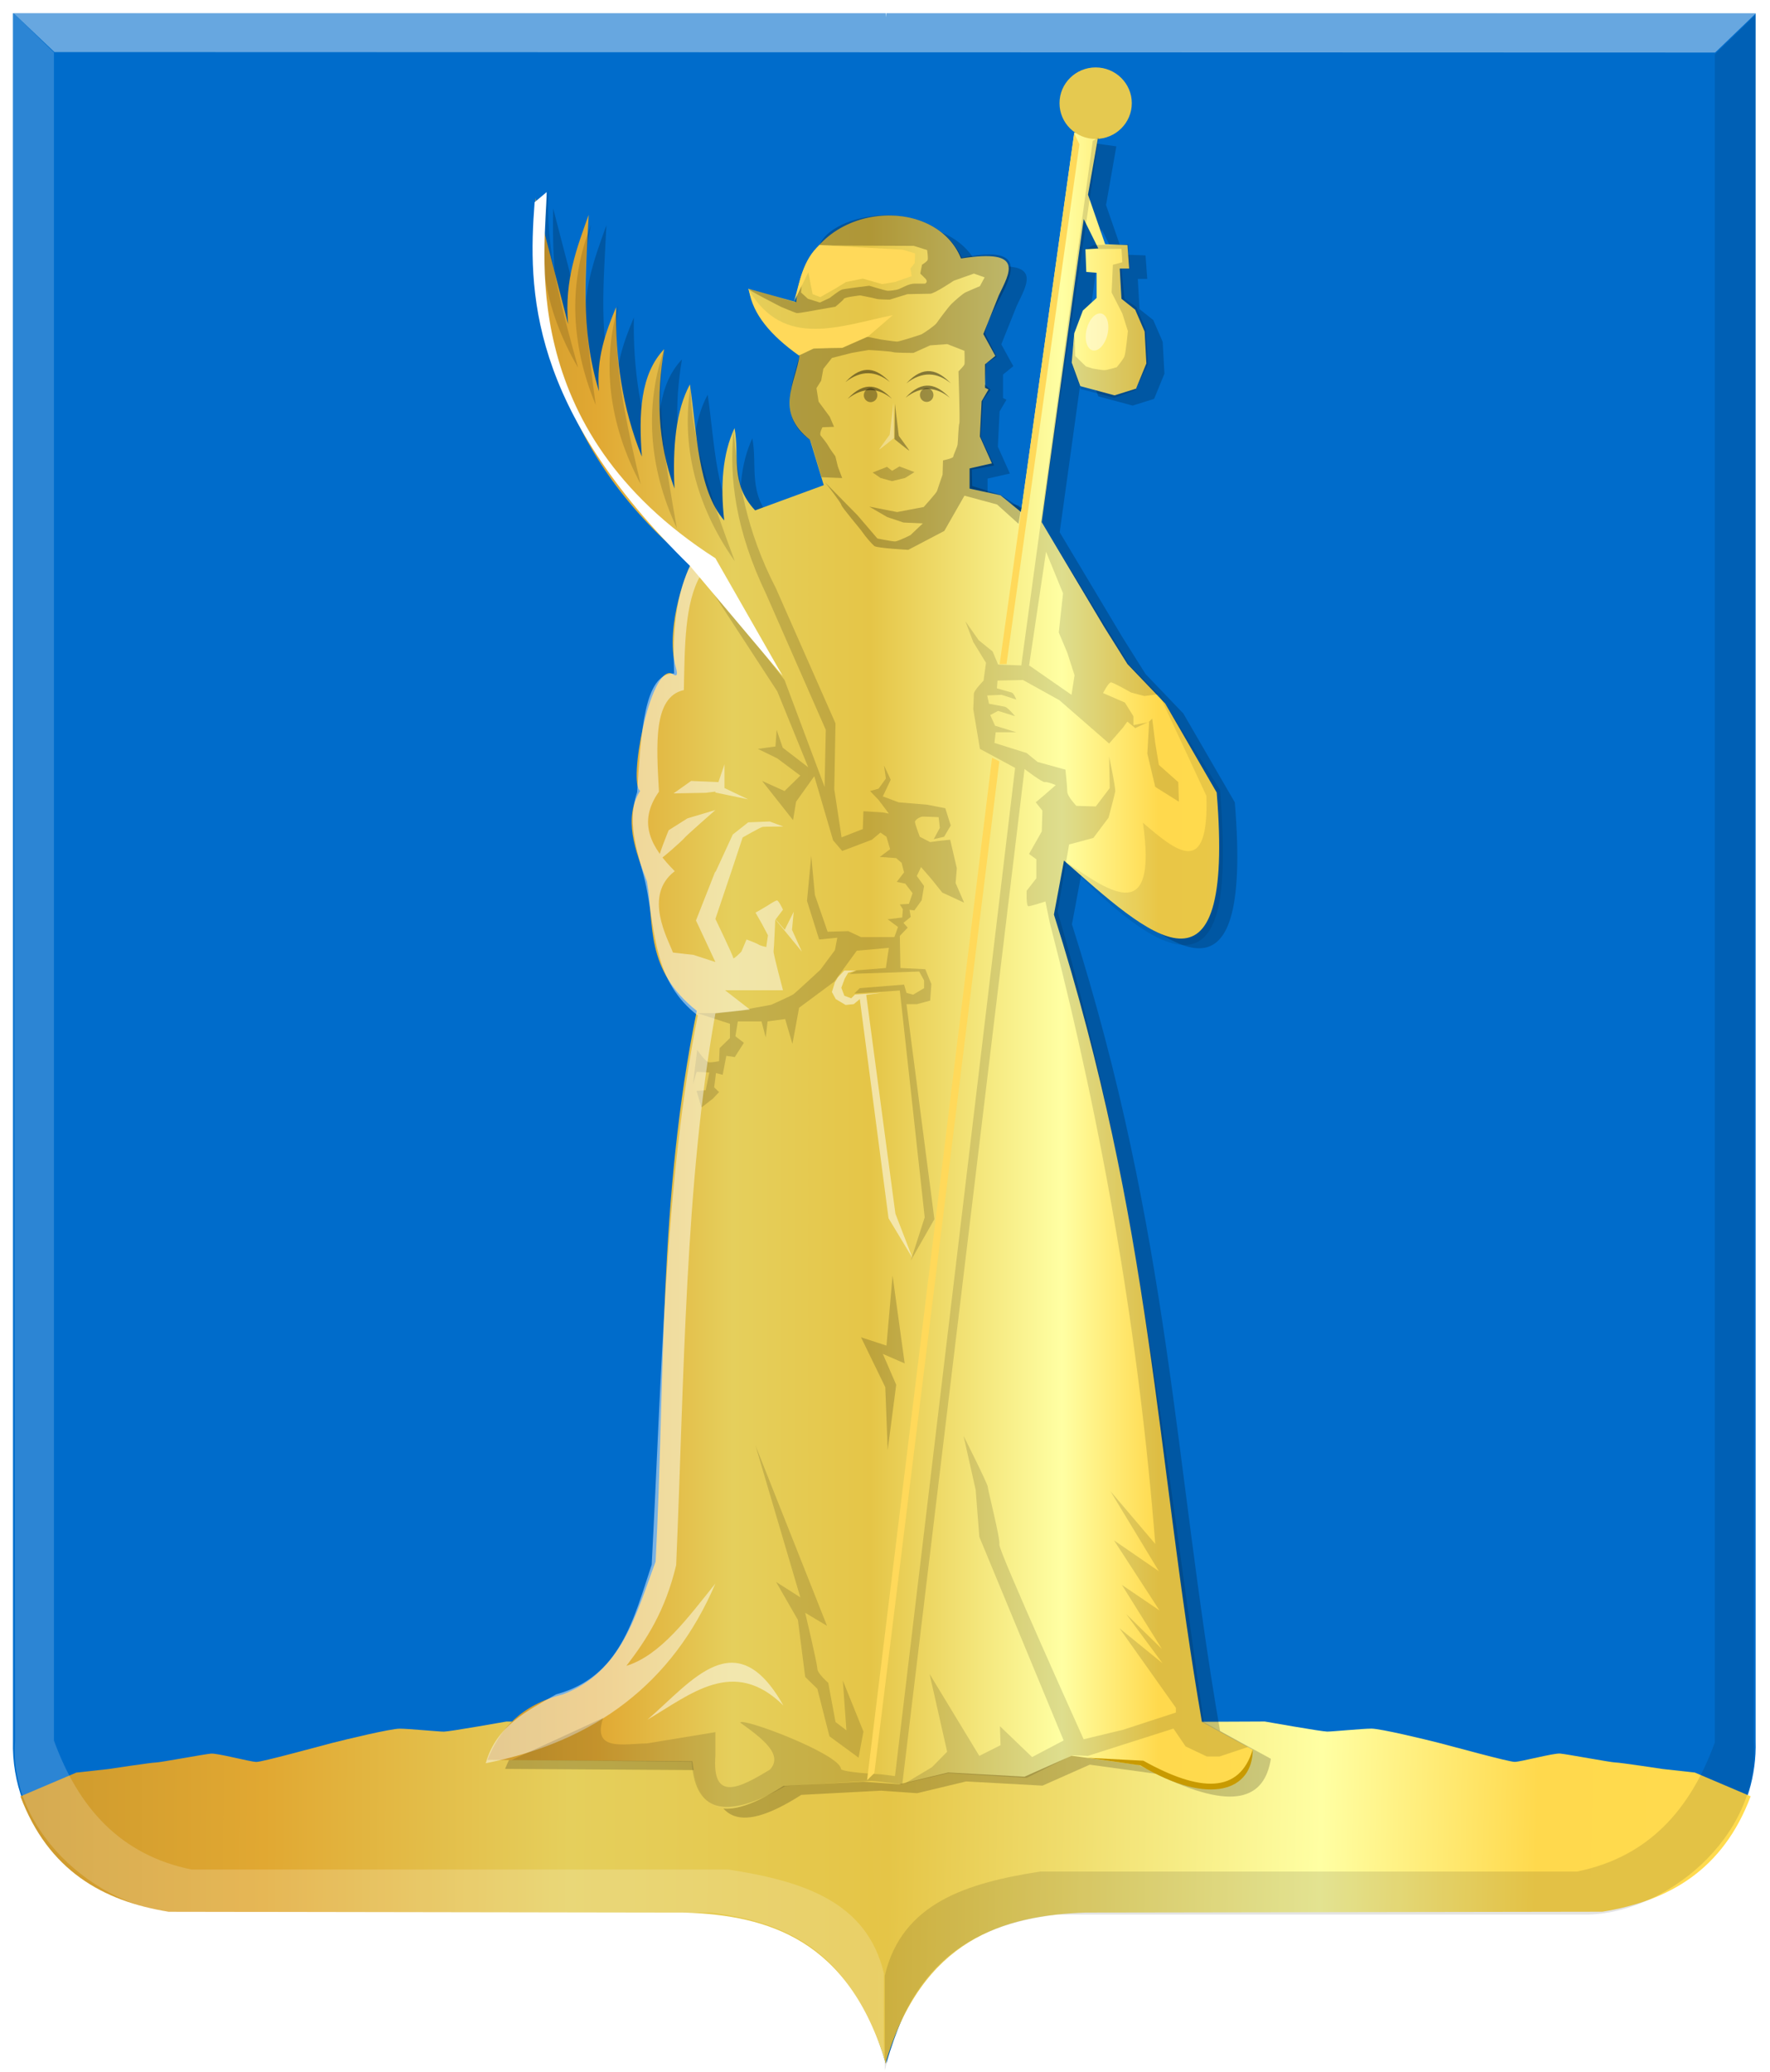 <?xml version="1.0" encoding="UTF-8" standalone="no"?>
<!-- Created with Inkscape (http://www.inkscape.org/) -->

<svg
   xmlns:dc="http://purl.org/dc/elements/1.1/"
   xmlns:cc="http://creativecommons.org/ns#"
   xmlns:rdf="http://www.w3.org/1999/02/22-rdf-syntax-ns#"
   xmlns:svg="http://www.w3.org/2000/svg"
   xmlns="http://www.w3.org/2000/svg"
   xmlns:xlink="http://www.w3.org/1999/xlink"
   xmlns:sodipodi="http://sodipodi.sourceforge.net/DTD/sodipodi-0.dtd"
   xmlns:inkscape="http://www.inkscape.org/namespaces/inkscape"
   width="290.531"
   height="339.875"
   id="svg3150"
   version="1.1"
   inkscape:version="0.48.4 r9939"
   sodipodi:docname="Nieuw document 3">
  <defs
     id="defs3152">
    <linearGradient
       y2="569.505"
       x2="776.167"
       y1="569.505"
       x1="483.834"
       gradientTransform="matrix(-0.878,0,0,0.916,1194.982,-76.659)"
       gradientUnits="userSpaceOnUse"
       id="linearGradient5917-0"
       xlink:href="#linearGradient6130-8-4-0-1-1-8-9-2-6-7-6-7-7-1-3-0-2-2-6"
       inkscape:collect="always" />
    <linearGradient
       id="linearGradient6130-8-4-0-1-1-8-9-2-6-7-6-7-7-1-3-0-2-2-6"
       inkscape:collect="always">
      <stop
         id="stop6132-5-0-1-9-8-8-5-3-4-0-5-2-3-3-9-8-9-3-1"
         offset="0"
         style="stop-color:#000000;stop-opacity:1;" />
      <stop
         id="stop6134-7-7-6-8-4-2-3-9-1-8-3-2-0-8-2-3-3-3-3"
         offset="1"
         style="stop-color:#000000;stop-opacity:0;" />
    </linearGradient>
    <linearGradient
       y2="702.076"
       x2="371.643"
       y1="702.076"
       x1="79.31"
       gradientTransform="matrix(-0.878,0,0,0.916,839.855,-198.048)"
       gradientUnits="userSpaceOnUse"
       id="linearGradient5919-8"
       xlink:href="#linearGradient6060-6-1-3-7-5-6-1-9-8-2-5-2-4-0-3-6-3-4-1-9"
       inkscape:collect="always" />
    <linearGradient
       id="linearGradient6060-6-1-3-7-5-6-1-9-8-2-5-2-4-0-3-6-3-4-1-9"
       inkscape:collect="always">
      <stop
         id="stop6062-8-8-6-5-0-3-3-9-5-6-6-4-1-2-4-1-9-0-1-3"
         offset="0"
         style="stop-color:#000000;stop-opacity:1;" />
      <stop
         id="stop6064-5-9-1-4-2-7-5-5-1-3-9-6-9-5-4-8-6-5-3-4"
         offset="1"
         style="stop-color:#000000;stop-opacity:0;" />
    </linearGradient>
    <linearGradient
       y2="702.076"
       x2="371.643"
       y1="702.076"
       x1="79.31"
       gradientTransform="matrix(0.878,0,0,0.916,186.489,-198.538)"
       gradientUnits="userSpaceOnUse"
       id="linearGradient5867-4"
       xlink:href="#linearGradient6068-7-8-2-6-8-8-8-2-6-8-95-0-8-1-2-6-9-6"
       inkscape:collect="always" />
    <linearGradient
       id="linearGradient6068-7-8-2-6-8-8-8-2-6-8-95-0-8-1-2-6-9-6"
       inkscape:collect="always">
      <stop
         id="stop6070-9-2-0-0-2-4-8-8-2-2-3-7-6-1-5-3-2-0"
         offset="0"
         style="stop-color:#ffffff;stop-opacity:1;" />
      <stop
         id="stop6072-5-9-0-2-9-0-7-1-0-1-25-2-5-9-5-4-7-6"
         offset="1"
         style="stop-color:#ffffff;stop-opacity:0;" />
    </linearGradient>
    <linearGradient
       y2="702.076"
       x2="371.643"
       y1="702.076"
       x1="79.31"
       gradientTransform="matrix(0.878,0,0,0.916,186.489,-198.538)"
       gradientUnits="userSpaceOnUse"
       id="linearGradient5869-6"
       xlink:href="#linearGradient6060-3-3-4-8-3-6-0-4-6-9-5-9-9-6-9-8-5-1"
       inkscape:collect="always" />
    <linearGradient
       id="linearGradient6060-3-3-4-8-3-6-0-4-6-9-5-9-9-6-9-8-5-1"
       inkscape:collect="always">
      <stop
         id="stop6062-1-5-6-6-5-3-0-6-5-7-8-5-0-2-1-8-4-8"
         offset="0"
         style="stop-color:#000000;stop-opacity:1;" />
      <stop
         id="stop6064-2-9-0-5-9-6-5-7-1-6-6-4-0-9-2-7-3-4"
         offset="1"
         style="stop-color:#000000;stop-opacity:0;" />
    </linearGradient>
    <filter
       inkscape:collect="always"
       id="filter9463"
       color-interpolation-filters="sRGB">
      <feGaussianBlur
         inkscape:collect="always"
         stdDeviation="1.823"
         id="feGaussianBlur9465" />
    </filter>
    <linearGradient
       inkscape:collect="always"
       xlink:href="#linearGradient21651"
       id="linearGradient4421"
       gradientUnits="userSpaceOnUse"
       x1="0"
       y1="174.07"
       x2="30"
       y2="174.07"
       gradientTransform="translate(0,158.891)" />
    <linearGradient
       id="linearGradient21651">
      <stop
         id="stop21653"
         offset="0"
         style="stop-color:#cc992d;stop-opacity:1;" />
      <stop
         id="stop21655"
         offset="0.143"
         style="stop-color:#e1a832;stop-opacity:1;" />
      <stop
         style="stop-color:#e5cf5c;stop-opacity:1;"
         offset="0.321"
         id="stop21657" />
      <stop
         id="stop21659"
         offset="0.5"
         style="stop-color:#e5c547;stop-opacity:1;" />
      <stop
         style="stop-color:#ffffa3;stop-opacity:1;"
         offset="0.75"
         id="stop21661" />
      <stop
         id="stop21663"
         offset="0.875"
         style="stop-color:#ffd94d;stop-opacity:1;" />
      <stop
         style="stop-color:#ffdb4e;stop-opacity:1;"
         offset="1"
         id="stop21665" />
    </linearGradient>
    <linearGradient
       gradientUnits="userSpaceOnUse"
       y2="174.07"
       x2="30"
       y1="174.07"
       x1="0"
       id="linearGradient4379"
       xlink:href="#linearGradient21651"
       inkscape:collect="always" />
    <linearGradient
       id="linearGradient4070-8-2-8-8-7-0-6-5">
      <stop
         style="stop-color:#a3a3a3;stop-opacity:1;"
         offset="0"
         id="stop4072-1-2-6-4-1-4-7-9" />
      <stop
         style="stop-color:#b0b0b0;stop-opacity:1;"
         offset="0.143"
         id="stop4074-8-0-7-0-4-8-7-1" />
      <stop
         id="stop4076-6-1-0-3-7-5-9-8"
         offset="0.321"
         style="stop-color:#d1d1d1;stop-opacity:1;" />
      <stop
         style="stop-color:#bdbdbd;stop-opacity:1;"
         offset="0.5"
         id="stop4078-0-2-8-7-6-7-6-1" />
      <stop
         id="stop4080-2-7-1-8-8-3-4-7"
         offset="0.75"
         style="stop-color:#e5e5e5;stop-opacity:1;" />
      <stop
         style="stop-color:#cccccc;stop-opacity:1;"
         offset="0.875"
         id="stop4082-4-7-8-3-2-3-1-8" />
      <stop
         id="stop4084-9-0-3-1-3-0-9-6"
         offset="1"
         style="stop-color:#cccccc;stop-opacity:1;" />
    </linearGradient>
    <linearGradient
       gradientUnits="userSpaceOnUse"
       y2="204.963"
       x2="29.643"
       y1="204.963"
       x1="3.214"
       id="linearGradient4389"
       xlink:href="#linearGradient4070-8-2-8-8-7-0-6-5"
       inkscape:collect="always"
       gradientTransform="translate(336.429,486.112)" />
    <linearGradient
       inkscape:collect="always"
       xlink:href="#linearGradient21651"
       id="linearGradient4117"
       x1="334.45"
       y1="293.637"
       x2="460.621"
       y2="293.637"
       gradientUnits="userSpaceOnUse" />
    <linearGradient
       inkscape:collect="always"
       xlink:href="#linearGradient21651"
       id="linearGradient4125"
       x1="257.796"
       y1="444.897"
       x2="539.094"
       y2="446.325"
       gradientUnits="userSpaceOnUse" />
    <linearGradient
       inkscape:collect="always"
       xlink:href="#linearGradient21651"
       id="linearGradient4133"
       x1="258.557"
       y1="439.173"
       x2="542.354"
       y2="444.888"
       gradientUnits="userSpaceOnUse" />
  </defs>
  <sodipodi:namedview
     id="base"
     pagecolor="#ffffff"
     bordercolor="#666666"
     borderopacity="1.0"
     inkscape:pageopacity="0.0"
     inkscape:pageshadow="2"
     inkscape:zoom="1.4"
     inkscape:cx="76.61433"
     inkscape:cy="179.08798"
     inkscape:document-units="px"
     inkscape:current-layer="layer1"
     showgrid="false"
     fit-margin-top="0"
     fit-margin-left="0"
     fit-margin-right="0"
     fit-margin-bottom="0"
     inkscape:window-width="1600"
     inkscape:window-height="837"
     inkscape:window-x="-8"
     inkscape:window-y="-8"
     inkscape:window-maximized="1" />
  <g
     inkscape:label="Laag 1"
     inkscape:groupmode="layer"
     id="layer1"
     transform="translate(-254.719,-134.406)">
    <path
       inkscape:connector-curvature="0"
       sodipodi:nodetypes="cccsccccc"
       id="path2830"
       d="m 400.109,136.586 -143.258,0 0,283.406 c -0.101,3.454 0.482,6.79 1.636,9.885 4.238,11.367 19.93,16.814 34.01,15.659 l 38.708,0 37.747,0.536 c 13.922,0.825 24.788,5.315 31.157,26.838 z"
       style="fill:#006ccb;fill-opacity:1;stroke:#000000;stroke-width:1.806px;stroke-linecap:butt;stroke-linejoin:miter;stroke-opacity:0" />
    <path
       inkscape:connector-curvature="0"
       sodipodi:nodetypes="cccsccccc"
       id="path2830-1"
       d="m 400.196,136.586 142.695,0 0,283.406 c 0.083,2.856 -0.299,5.63 -1.084,8.255 -3.649,12.21 -20.108,16.535 -34.794,15.325 l -37.3,1.607 -38.671,1.607 c -13.867,0.825 -24.502,4.6 -30.846,26.124 -7.216,-110.423 -17.137,-220.214 0,-336.324 z"
       style="fill:#006ccb;fill-opacity:1;stroke:#000000;stroke-width:1.806px;stroke-linecap:butt;stroke-linejoin:miter;stroke-opacity:0" />
    <path
       style="fill:url(#linearGradient4125);fill-opacity:1;stroke:#000000;stroke-width:0.552px;stroke-linecap:butt;stroke-linejoin:miter;stroke-opacity:0"
       d="m 400.12,472.96 c -6.081,-20.435 -19.403,-24.317 -32.906,-24.78 l -84.778,-0.138 c -10.917,-1.754 -19.801,-6.823 -24.364,-18.936 l 9.161,-3.896 5.278,-0.584 c 0,0 7.07,-1.072 7.767,-1.072 0.697,0 7.967,-1.364 9.062,-1.461 1.095,-0.097 6.473,1.364 7.469,1.364 0.996,0 10.157,-2.533 12.448,-3.117 2.29,-0.584 9.56,-2.338 11.054,-2.338 1.494,0 6.373,0.487 7.269,0.487 0.896,0 10.257,-1.656 10.257,-1.656 l 65.624,0.292 z"
       id="path6040"
       inkscape:connector-curvature="0"
       sodipodi:nodetypes="ccccccssssssccc" />
    <path
       style="fill:url(#linearGradient4133);fill-opacity:1;stroke:#000000;stroke-width:0.552px;stroke-linecap:butt;stroke-linejoin:miter;stroke-opacity:0"
       d="m 400.03,472.951 c 6.081,-20.435 19.403,-24.317 32.906,-24.78 l 84.778,-0.138 c 10.917,-1.754 19.801,-6.823 24.364,-18.936 l -9.161,-3.896 -5.278,-0.584 c 0,0 -7.07,-1.071 -7.767,-1.071 -0.697,0 -7.967,-1.364 -9.062,-1.461 -1.095,-0.097 -6.473,1.364 -7.469,1.364 -0.996,0 -10.157,-2.533 -12.448,-3.117 -2.29,-0.584 -9.56,-2.338 -11.054,-2.338 -1.494,0 -6.373,0.487 -7.269,0.487 -0.896,0 -10.257,-1.656 -10.257,-1.656 l -65.624,0.292 z"
       id="path6040-0"
       inkscape:connector-curvature="0"
       sodipodi:nodetypes="ccccccssssssccc" />
    <path
       style="fill:#000000;fill-opacity:0.196;stroke:#000000;stroke-width:1px;stroke-linecap:butt;stroke-linejoin:miter;stroke-opacity:0;filter:url(#filter9463)"
       d="m 173.757,666.098 c 3.589,-9.21 9.908,-16.529 22.223,-19.698 17.451,-6.798 21.449,-24.06 27.274,-39.901 2.853,-54.967 0.747,-108.872 12.122,-165.665 -15.32,-12.467 -12.484,-25.798 -14.647,-38.891 -3.582,-9.539 -6.999,-19.052 -2.02,-27.274 -3.575,-2.298 2.843,-37.027 9.091,-35.355 0.593,0.159 2.503,2.094 1.397,-1.841 -3.449,-12.266 3.976,-31.333 4.664,-30.989 -37.966,-32.017 -46.825,-70.056 -45.962,-110.107 l 9.596,37.881 c -1.121,-13.187 2.61,-22.909 6.061,-32.83 -0.727,17.156 -2.675,33.947 3.03,53.033 -0.82,-9.67 1.888,-17.576 5.051,-25.254 -0.261,15.294 1.784,30.331 7.576,44.952 -0.951,-12.868 -0.484,-24.791 6.566,-32.325 -2.247,13.678 -2.108,27.572 3.03,41.921 -0.545,-12.451 0.378,-23.467 4.546,-31.315 2.127,14.877 2.306,31.703 10.101,40.911 -1.171,-10.506 -0.507,-19.964 3.03,-27.779 1.572,8.25 -1.484,16.499 6.061,24.749 l 20.203,-7.576 -4.041,-13.637 c -10.692,-8.586 -4.08,-17.173 -3.03,-25.759 -7.551,-5.003 -12.983,-11.331 -15.152,-19.698 l 14.142,4.041 c 1.781,-30.211 40.477,-33.577 48.487,-13.132 19.068,-3.074 14.206,4.408 11.112,11.112 l -4.546,11.617 3.535,6.566 -3.03,2.525 0,7.071 1.01,0.505 -2.02,3.536 -0.505,10.607 3.535,8.081 -6.566,1.515 0,6.061 9.091,2.02 6.061,5.051 15.657,-114.147 7.071,1.01 -3.03,17.678 5.051,14.9 6.566,0.253 0.505,7.071 -2.778,0 0.505,9.091 4.041,3.283 2.778,6.566 0.505,9.596 -3.03,7.576 -6.314,2.02 -10.101,-2.778 -2.525,-7.071 0.758,-8.839 2.525,-6.819 4.041,-3.788 0,-7.576 -3.03,-0.253 -0.253,-6.819 3.788,-0.253 -4.293,-8.839 -12.374,91.166 18.435,31.567 6.819,11.112 11.112,11.869 15.152,26.769 c 5.409,67.555 -20.214,42.687 -44.952,20.456 l -2.959,16.235 c 29.099,93.845 29.993,162.741 43.572,242.857 l 14.946,8.345 c -1.887,12.025 -10.873,16.035 -33.588,4.546 l -19.698,-2.778 -13.89,6.313 -22.476,-1.263 -14.395,3.536 -10.607,-0.758 -23.486,1.263 c -20.225,13.251 -25.263,5.349 -26.808,-7.419 z"
       id="path6060-1"
       inkscape:connector-curvature="0"
       sodipodi:nodetypes="ccccccssccccccccccccccccccccccccccccccccccccccccccccccccccccccccccccccccccccccccc"
       transform="matrix(0.558,0,0,0.545,240.67,61.575)" />
    <path
       style="fill:url(#linearGradient4117);fill-opacity:1.0;stroke:#000000;stroke-width:0.552px;stroke-linecap:butt;stroke-linejoin:miter;stroke-opacity:0"
       d="m 334.725,423.121 c 2.002,-5.024 5.525,-9.017 12.393,-10.745 9.732,-3.708 11.961,-13.125 15.21,-21.766 1.591,-29.984 0.417,-59.389 6.76,-90.369 -8.543,-6.8 -6.962,-14.073 -8.168,-21.215 -1.998,-5.203 -3.903,-10.393 -1.127,-14.878 -1.994,-1.254 1.585,-20.198 5.07,-19.286 0.331,0.087 1.396,1.142 0.779,-1.004 -1.923,-6.691 2.217,-17.092 2.601,-16.904 -21.172,-17.465 -26.112,-38.215 -25.631,-60.063 l 5.351,20.664 c -0.625,-7.194 1.455,-12.496 3.38,-17.909 -0.406,9.359 -1.492,18.518 1.69,28.929 -0.457,-5.275 1.053,-9.587 2.817,-13.776 -0.145,8.343 0.995,16.545 4.225,24.521 -0.531,-7.02 -0.27,-13.523 3.662,-17.633 -1.253,7.461 -1.176,15.04 1.69,22.868 -0.304,-6.792 0.211,-12.801 2.535,-17.082 1.186,8.115 1.286,17.294 5.633,22.317 -0.653,-5.731 -0.283,-10.89 1.69,-15.153 0.877,4.5 -0.828,9 3.38,13.5 l 11.266,-4.133 -2.253,-7.439 c -5.963,-4.684 -2.275,-9.368 -1.69,-14.051 -4.211,-2.729 -7.24,-6.181 -8.45,-10.745 l 7.886,2.204 c 0.993,-16.48 22.572,-18.316 27.039,-7.163 10.633,-1.677 7.922,2.405 6.197,6.061 l -2.535,6.337 1.972,3.582 -1.69,1.378 0,3.857 0.563,0.276 -1.127,1.929 -0.282,5.786 1.972,4.408 -3.662,0.827 0,3.306 5.07,1.102 3.38,2.755 8.731,-62.267 3.943,0.551 -1.69,9.643 2.817,8.128 3.662,0.138 0.282,3.857 -1.549,0 0.282,4.959 2.253,1.791 1.549,3.582 0.282,5.235 -1.69,4.133 -3.521,1.102 -5.633,-1.515 -1.408,-3.857 0.423,-4.822 1.408,-3.719 2.253,-2.066 0,-4.133 -1.69,-0.138 -0.141,-3.719 2.112,-0.138 -2.394,-4.822 -6.901,49.731 10.281,17.22 3.802,6.061 6.197,6.475 8.45,14.602 c 3.016,36.851 -11.272,23.286 -25.068,11.158 l -1.65,8.856 c 16.227,51.192 16.726,88.774 24.298,132.477 l 8.335,4.552 c -1.052,6.559 -6.064,8.747 -18.73,2.48 l -10.985,-1.515 -7.746,3.444 -12.534,-0.689 -8.027,1.929 -5.915,-0.413 -13.097,0.689 c -11.279,7.228 -14.088,2.918 -14.95,-4.047 z"
       id="path6060-4"
       inkscape:connector-curvature="0"
       sodipodi:nodetypes="ccccccssccccccccccccccccccccccccccccccccccccccccccccccccccccccccccccccccccccccccc" />
    <path
       sodipodi:type="arc"
       style="fill:#e5c950;fill-opacity:1;stroke:#000000;stroke-width:1;stroke-miterlimit:4;stroke-opacity:0;stroke-dasharray:none"
       id="path6062-1"
       sodipodi:cx="1293.5004"
       sodipodi:cy="81.10051"
       sodipodi:rx="13.637059"
       sodipodi:ry="16.667517"
       d="m 1307.137,81.101 c 0,9.205 -6.106,16.668 -13.637,16.668 -7.532,0 -13.637,-7.462 -13.637,-16.668 0,-9.205 6.106,-16.668 13.637,-16.668 7.532,0 13.637,7.462 13.637,16.668 z"
       transform="matrix(0.435,0,0,0.352,-128.111,122.786)" />
    <path
       style="fill:#000000;fill-opacity:0.154;stroke:#000000;stroke-width:0.552px;stroke-linecap:butt;stroke-linejoin:miter;stroke-opacity:0"
       d="m 404.211,341.229 2.29,-7.111 -4.083,-37.211 -7.469,0.487 0.896,-0.877 7.269,-0.584 0.398,1.364 1.095,0.292 1.792,-1.071 0,-1.266 -0.797,-1.461 -11.452,0.39 1.195,-0.584 4.78,-0.39 0.498,-3.312 -5.278,0.487 -3.684,5.065 -5.776,4.286 -1.095,5.942 -1.195,-4.091 -2.888,0.39 -0.299,2.63 -0.697,-2.63 -3.884,0 -0.398,2.435 1.394,1.072 -1.494,2.338 -1.394,-0.195 -0.598,3.117 -1.095,-0.292 -0.299,2.338 0.797,0.779 -0.996,1.071 -1.892,1.461 -0.797,-2.727 1.494,-0.097 0.598,-2.922 -2.091,-0.097 -0.598,2.046 0.697,-5.65 c 0,0 1.394,2.046 1.992,2.046 0.597,0 1.593,-0.195 1.593,-0.195 l 0.1,-2.143 1.693,-1.656 0,-2.338 -5.377,-1.753 2.689,0 4.68,-0.487 4.78,-0.877 c 0,0 3.286,-1.461 3.685,-1.753 0.398,-0.292 4.382,-3.994 4.382,-3.994 l 2.39,-3.215 0.398,-2.046 -2.987,0.292 -1.992,-6.332 0.697,-7.403 0.597,6.429 2.091,6.039 3.386,-0.097 2.091,0.974 5.477,0 0.598,-1.656 -1.693,-1.266 2.39,-0.292 0.1,-1.364 -0.498,-0.779 1.494,-0.097 0.597,-1.753 -1.195,-1.559 -1.394,-0.292 1.195,-1.559 -0.398,-1.559 -0.896,-0.779 -2.689,-0.195 1.693,-1.266 -0.597,-2.046 -0.996,-0.682 -1.394,1.169 -4.879,1.851 -1.494,-1.753 -3.087,-10.52 -2.987,4.189 -0.498,3.02 -5.079,-6.429 3.684,1.656 2.589,-2.533 -3.784,-2.825 -3.187,-1.559 2.888,-0.39 0.199,-2.727 0.996,2.922 4.182,3.215 -5.079,-12.468 -13.543,-20.748 14.738,18.897 6.572,17.534 0.199,-9.351 -9.759,-22.209 c -5.063,-10.561 -6.138,-19.172 -5.377,-26.885 0.766,8.066 2.016,16.309 6.971,25.911 l 9.759,22.112 -0.199,10.812 1.195,7.89 3.485,-1.364 0.1,-2.922 3.187,0.195 0.996,0.195 -1.693,-2.24 -1.394,-1.461 1.394,-0.39 1.195,-1.656 -0.299,-2.143 1.095,2.338 -1.295,2.727 2.589,0.974 4.68,0.39 2.987,0.584 0.896,2.825 -1.095,1.851 -1.693,0.39 0.996,-1.851 -0.199,-1.753 c 0,0 -2.191,-0.097 -2.589,-0.097 -0.398,0 -1.295,0.487 -1.295,0.877 0,0.39 0.797,2.435 0.797,2.435 l 1.693,0.877 1.394,-0.195 1.892,-0.195 1.095,4.676 -0.199,2.435 1.394,3.215 -3.585,-1.656 -1.792,-2.24 -1.693,-1.948 -0.697,1.461 1.195,1.656 -0.398,2.338 -1.195,1.656 -0.797,-0.097 0.199,1.169 -1.195,0.974 0.697,0.779 -1.295,1.364 0.1,5.26 4.083,0.195 0.996,2.435 -0.199,2.727 -2.191,0.584 -1.693,0 4.581,35.262 z"
       id="path6090-3"
       inkscape:connector-curvature="0"
       sodipodi:nodetypes="ccccccccccccccccccccccccccccccccccccccccsccccccccsccccccccccccccccccccccccccccccccccccccccccccccccccccccccccccccccccccccccssccccccccccccccccccccccccccc" />
    <path
       style="fill:#ffffff;fill-opacity:0.511;stroke:#000000;stroke-width:0.552px;stroke-linecap:butt;stroke-linejoin:miter;stroke-opacity:0"
       d="m 395.212,293.629 -1.901,0 -1.056,1.102 -0.493,0.827 -0.493,1.584 0.634,1.171 1.62,0.964 1.338,-0.138 0.986,-0.827 4.718,35.955 3.943,6.544 -2.817,-7.301 -4.788,-35.886 2.535,-0.344 -4.366,0.276 -0.634,0.62 -1.127,-0.413 -0.493,-1.309 0.563,-1.515 0.563,-0.964 z"
       id="path6092-8"
       inkscape:connector-curvature="0" />
    <path
       style="fill:#ffffff;fill-opacity:0.476;stroke:#000000;stroke-width:0.552px;stroke-linecap:butt;stroke-linejoin:miter;stroke-opacity:0"
       d="m 377.523,265.541 -3.884,-1.851 0,-3.896 -0.996,2.922 -4.481,-0.195 -2.888,2.046 5.278,-0.097 1.593,-0.195 0,3.02 -4.581,1.364 -3.087,1.948 c 0,0 -2.091,5.065 -1.593,4.87 0.498,-0.195 3.884,-3.215 4.182,-3.604 0.299,-0.39 5.079,-4.578 5.079,-4.578 l 0,10.033 -3.187,8.085 3.187,6.819 -3.585,-1.169 -3.386,-0.39 c -0.791,-2.183 -4.943,-9.358 0.299,-13.345 -3.825,-3.844 -6.208,-7.935 -2.589,-13.053 -0.436,-7.721 -0.969,-15.558 4.083,-16.657 0.157,-7.055 0.089,-14.329 2.788,-18.897 l -1.593,-1.851 c -2.522,5.072 -3.072,11.302 -2.788,18.021 -5.027,-0.113 -5.419,9.974 -6.074,19.482 -1.899,5.714 0.451,10.451 1.494,15.488 1.51,7.527 1.303,15.684 8.464,21.138 -5.366,26.723 -5.913,59.058 -7.568,90.104 -2.97,8.883 -5.119,18.416 -15.698,21.274 -4.704,2.72 -9.74,5.035 -11.548,11.296 17.897,-3.535 30.695,-13.089 37.702,-29.48 -4.549,5.647 -8.971,11.748 -14.606,13.5 3.28,-4.283 6.37,-8.985 8.168,-16.531 1.322,-30.823 1.432,-62.609 6.438,-90.507 l 5.673,-0.62 -4.084,-3.168 9.506,0 c 0,0 -1.62,-6.061 -1.549,-6.406 0.07,-0.344 0.282,-5.235 0.282,-5.235 l 4.366,5.304 -1.62,-3.582 0.282,-2.962 -1.479,2.962 -1.479,-1.722 1.197,-1.584 c 0,0 -0.704,-1.515 -0.986,-1.515 -0.282,0 -1.62,0.895 -1.62,0.895 l -1.056,0.62 -0.845,0.482 1.056,1.86 0.986,1.86 -0.282,1.929 c 0,0 -0.986,-0.207 -1.268,-0.413 -0.282,-0.207 -1.972,-0.827 -1.972,-0.827 l -0.845,1.997 c 0,0 -1.338,1.378 -1.338,1.033 0,-0.344 -2.927,-6.406 -2.927,-6.406 l 2.716,-8.059 1.76,-5.304 c 0,0 2.887,-1.653 3.239,-1.722 0.352,-0.069 3.45,-0.069 3.45,-0.069 l -2.253,-0.827 -3.521,0.138 -2.535,1.997 -2.857,6.199 0,-13.087 z"
       id="path6096-7"
       inkscape:connector-curvature="0"
       sodipodi:nodetypes="ccccccccccccscccccccccccccccccccccccccccccccccsccccccsccsccccccccccc" />
    <path
       style="fill:#ffffff;fill-opacity:0.505;stroke:#000000;stroke-width:0.552px;stroke-linecap:butt;stroke-linejoin:miter;stroke-opacity:0"
       d="m 360.993,416.526 c 7.15,-4.195 14.137,-10.346 22.306,-2.338 -7.804,-13.839 -15.01,-3.948 -22.306,2.338 z"
       id="path6098-42"
       inkscape:connector-curvature="0"
       sodipodi:nodetypes="ccc" />
    <path
       style="fill:#000000;fill-opacity:0.131;stroke:#000000;stroke-width:0.552px;stroke-linecap:butt;stroke-linejoin:miter;stroke-opacity:0"
       d="m 338.687,423.15 29.576,0.292 c 0.596,9.062 6.493,9.048 15.336,3.994 0,0 13.643,-0.877 14.141,-0.877 0.498,0 5.079,0.584 5.079,0.584 l 20.067,-166.577 c 0,0 2.936,2.247 3.334,2.15 0.398,-0.097 1.792,0.487 1.792,0.487 l -1.892,1.656 -1.394,1.169 1.095,1.364 -0.1,3.409 -2.091,3.702 1.195,0.877 0,3.117 -1.593,2.046 c 0,0 -0.1,2.533 0.299,2.533 0.398,0 2.788,-0.779 2.788,-0.779 l 0.697,3.409 c 8.98,34.779 14.721,68.767 17.327,101.988 l -7.369,-8.669 7.967,13.15 -7.369,-5.065 7.469,11.494 -6.174,-4.189 6.572,10.52 -5.875,-5.747 5.975,8.085 -7.07,-5.747 9.261,13.053 0,0.779 -8.664,2.825 -6.473,1.559 c 0,0 -14.041,-31.074 -13.842,-31.95 0.199,-0.877 -1.892,-8.962 -1.892,-9.449 0,-0.487 -3.983,-8.377 -3.983,-8.377 l 1.992,8.864 0.597,7.695 13.842,33.412 -5.178,2.727 -5.278,-5.065 0.1,3.117 -3.485,1.753 -8.166,-13.443 2.888,12.761 -2.49,2.533 -4.382,2.63 7.07,-1.656 12.846,0.779 7.469,-3.702 2.589,0.097 14.041,-4.481 1.992,2.922 3.485,1.656 2.091,0 4.68,-1.559 -7.269,-4.091 C 445.838,372.595 441.283,328.273 428.31,283.952 l 1.892,-11.007 3.983,-1.072 2.49,-3.312 c 0,0 0.996,-3.702 1.095,-4.286 0.1,-0.584 -0.996,-5.747 -0.996,-5.747 l 0.1,5.163 -2.29,3.02 -3.187,-0.097 c 0,0 -1.494,-1.559 -1.494,-2.338 0,-0.779 -0.299,-3.604 -0.299,-3.604 l -4.581,-1.266 -1.792,-1.461 -5.278,-1.656 0.199,-1.753 3.386,0 -3.485,-1.072 -0.797,-1.753 1.295,-0.682 2.788,0.877 c 0,0 -1.195,-1.461 -1.693,-1.559 -0.498,-0.097 -2.589,-0.487 -2.589,-0.487 l -0.299,-1.364 2.39,-0.097 2.39,0.779 c 0,0 -0.398,-1.071 -0.797,-1.169 -0.398,-0.097 -2.39,-0.682 -2.39,-0.682 l 0.1,-1.266 4.182,-0.097 5.975,3.312 8.166,7.111 2.29,-2.63 0.697,-0.974 1.295,1.072 2.29,-1.072 -0.299,5.26 1.295,5.455 3.884,2.435 -0.1,-3.215 -3.187,-2.825 -0.597,-3.604 -0.498,-3.994 -0.597,0.584 -2.49,0.487 0,-1.461 -1.394,-2.24 -3.585,-1.559 c 0,0 0.896,-1.753 1.295,-1.753 0.398,0 3.286,1.656 3.286,1.656 l 2.191,0.584 2.29,-0.292 -4.68,-4.773 -14.439,-23.378 9.361,-63.219 -0.996,0.584 -11.751,86.208 1.295,-0.097 2.788,-18.703 2.788,6.819 -0.697,6.429 1.394,3.312 1.195,3.702 -0.498,3.215 -6.871,-4.773 -5.178,-0.195 -0.896,-2.143 -2.29,-1.851 -2.191,-3.117 1.295,3.409 2.091,3.409 -0.398,2.922 c 0,0 -1.593,1.656 -1.593,2.143 0,0.487 -0.1,2.533 -0.1,2.533 l 1.095,6.526 5.776,3.117 -19.717,165.402 -2.29,-0.292 c 0,0 -6.274,-0.292 -6.572,-0.877 -0.178,-2.478 -16.468,-8.579 -16.531,-7.598 3.667,2.627 7.099,5.248 4.879,7.695 -4.905,2.973 -9.577,5.489 -8.962,-2.338 l 0,-3.799 -11.253,1.851 c -3.871,0.053 -9.014,1.349 -7.17,-4.189 z"
       id="path6100-7"
       inkscape:connector-curvature="0"
       sodipodi:nodetypes="cccsccccccccccccsccccccccccccccccsscccccccccccccccccccccccccccccccscccccccccccccccccccccccccccccccccccccscccccccccccccccccccccccsccccccccccccc" />
    <path
       style="fill:#ffd95a;fill-opacity:1;stroke:#000000;stroke-width:0.552px;stroke-linecap:butt;stroke-linejoin:miter;stroke-opacity:0"
       d="m 418.801,243.347 12.252,-87.063 0.845,1.791 -11.971,85.272 z"
       id="path6102-7"
       inkscape:connector-curvature="0" />
    <path
       style="fill:#ffd95a;fill-opacity:1;stroke:#000000;stroke-width:0.552px;stroke-linecap:butt;stroke-linejoin:miter;stroke-opacity:0"
       d="m 417.555,258.723 -20.514,167.739 1.195,-1.169 20.514,-165.986 z"
       id="path6104-9"
       inkscape:connector-curvature="0" />
    <path
       style="fill:#000000;fill-opacity:0.139;stroke:#000000;stroke-width:0.552px;stroke-linecap:butt;stroke-linejoin:miter;stroke-opacity:0"
       d="m 378.718,371.523 7.369,24.937 -3.983,-2.533 3.585,6.234 1.195,9.351 1.992,1.948 1.992,7.793 4.78,3.507 0.797,-4.286 -3.386,-8.377 0.597,8.182 -1.792,-1.364 -1.195,-6.429 c 0,0 -1.792,-1.559 -1.792,-2.338 0,-0.779 -1.992,-9.156 -1.992,-9.156 l 3.585,2.143 z"
       id="path6106-3"
       inkscape:connector-curvature="0" />
    <path
       style="fill:#000000;fill-opacity:0.172;stroke:#000000;stroke-width:0.552px;stroke-linecap:butt;stroke-linejoin:miter;stroke-opacity:0"
       d="m 401.224,343.664 -0.996,11.494 -4.182,-1.364 3.983,8.182 0.398,10.325 1.394,-10.715 -2.191,-5.065 3.585,1.559 z"
       id="path6108-19"
       inkscape:connector-curvature="0" />
    <path
       style="fill:#c89a00;fill-opacity:1;stroke:#000000;stroke-width:0.552px;stroke-linecap:butt;stroke-linejoin:miter;stroke-opacity:0"
       d="m 433.236,422.777 8.661,1.24 c 11.472,6.815 18.456,4.107 18.449,-2.617 -2.174,7.292 -8.654,7.045 -17.956,1.86 z"
       id="path6110-8"
       inkscape:connector-curvature="0"
       sodipodi:nodetypes="ccccc" />
    <path
       style="fill:#000000;fill-opacity:0.142;stroke:#000000;stroke-width:0.552px;stroke-linecap:butt;stroke-linejoin:miter;stroke-opacity:0"
       d="m 368.063,197.744 c 0.072,9.265 3.821,19.428 7.269,28.736 -6.544,-9.293 -8.783,-19.186 -7.269,-28.736 z"
       id="path6112-6"
       inkscape:connector-curvature="0"
       sodipodi:nodetypes="ccc" />
    <path
       style="fill:#000000;fill-opacity:0.142;stroke:#000000;stroke-width:0.552px;stroke-linecap:butt;stroke-linejoin:miter;stroke-opacity:0"
       d="m 363.784,191.536 c -1.579,9.136 0.301,19.782 2.038,29.535 -4.788,-10.266 -5.23,-20.39 -2.038,-29.535 z"
       id="path6112-4-5"
       inkscape:connector-curvature="0"
       sodipodi:nodetypes="ccc" />
    <path
       style="fill:#000000;fill-opacity:0.142;stroke:#000000;stroke-width:0.552px;stroke-linecap:butt;stroke-linejoin:miter;stroke-opacity:0"
       d="m 356.206,184.462 c -1.068,9.206 1.403,19.737 3.681,29.383 -5.353,-9.996 -6.359,-20.08 -3.681,-29.383 z"
       id="path6112-8-0"
       inkscape:connector-curvature="0"
       sodipodi:nodetypes="ccc" />
    <path
       style="fill:#000000;fill-opacity:0.142;stroke:#000000;stroke-width:0.552px;stroke-linecap:butt;stroke-linejoin:miter;stroke-opacity:0"
       d="m 351.748,171.25 c -1.975,9.062 -0.558,19.777 0.754,29.593 -4.338,-10.456 -4.34,-20.588 -0.754,-29.593 z"
       id="path6112-82-2"
       inkscape:connector-curvature="0"
       sodipodi:nodetypes="ccc" />
    <path
       style="fill:#000000;fill-opacity:0.142;stroke:#000000;stroke-width:0.552px;stroke-linecap:butt;stroke-linejoin:miter;stroke-opacity:0"
       d="m 344.791,165.522 c -0.708,9.24 2.172,19.67 4.825,29.224 -5.74,-9.788 -7.138,-19.828 -4.825,-29.224 z"
       id="path6112-45-86"
       inkscape:connector-curvature="0"
       sodipodi:nodetypes="ccc" />
    <path
       style="fill:#ffffff;fill-opacity:1;stroke:#000000;stroke-width:0.552px;stroke-linecap:butt;stroke-linejoin:miter;stroke-opacity:0"
       d="m 344.443,165.927 -1.972,1.653 c -1.107,14.522 -0.971,33.723 25.49,59.649 L 383.171,245.276 372.146,225.99 c -33.329,-21.36 -27.716,-51.367 -27.703,-60.063 z"
       id="path6153-0"
       inkscape:connector-curvature="0"
       sodipodi:nodetypes="cccccc" />
    <path
       style="fill:#000000;fill-opacity:0.086;stroke:#000000;stroke-width:0.552px;stroke-linecap:butt;stroke-linejoin:miter;stroke-opacity:0"
       d="m 429.785,275.858 c 7.541,5.273 14.907,10.161 12.534,-6.475 5.432,4.637 10.855,9.244 10.421,-4.408 l -8.027,-17.22 10.28,16.255 c 1.613,21.799 0.198,38.203 -25.208,11.847 z"
       id="path6155-24"
       inkscape:connector-curvature="0"
       sodipodi:nodetypes="cccccc" />
    <path
       style="fill:#000000;fill-opacity:0.145;stroke:#000000;stroke-width:0.552px;stroke-linecap:butt;stroke-linejoin:miter;stroke-opacity:0"
       d="m 432.954,175.295 5.844,-0.069 0.141,2.204 -1.549,0.413 -0.211,4.546 1.76,3.444 0.915,2.893 c 0,0 -0.352,3.582 -0.563,4.133 -0.211,0.551 -1.267,1.791 -1.267,1.791 0,0 -1.62,0.482 -2.042,0.482 -0.422,0 -1.972,-0.276 -1.972,-0.276 l -1.056,-0.344 -1.76,-1.722 -0.07,-3.444 -0.563,4.615 1.549,4.271 5.492,1.446 3.45,-1.24 2.112,-4.27 -0.352,-5.648 -1.549,-3.719 -1.972,-1.378 -0.493,-4.89 1.408,0 -0.282,-4.064 -5.704,0.138 z"
       id="path6157-8"
       inkscape:connector-curvature="0" />
    <path
       sodipodi:type="arc"
       style="opacity:0.449;fill:#ffffff;fill-opacity:1;stroke:#000000;stroke-width:1;stroke-miterlimit:4;stroke-opacity:0;stroke-dasharray:none"
       id="path6159-6"
       sodipodi:cx="1307.2637"
       sodipodi:cy="157.11449"
       sodipodi:rx="3.1567266"
       sodipodi:ry="5.6821079"
       d="m 1310.42,157.114 c 0,3.138 -1.413,5.682 -3.157,5.682 -1.743,0 -3.157,-2.544 -3.157,-5.682 0,-3.138 1.413,-5.682 3.157,-5.682 1.743,0 3.157,2.544 3.157,5.682 z"
       transform="matrix(0.544,0.122,-0.124,0.532,-256.881,-54.203)" />
    <path
       style="fill:#000000;fill-opacity:0.237;stroke:#000000;stroke-width:0.552px;stroke-linecap:butt;stroke-linejoin:miter;stroke-opacity:0"
       d="m 388.17,191.619 4.647,-0.276 2.465,-1.171 1.62,-0.551 2.394,0.482 c 0,0 2.324,0.344 2.676,0.344 0.352,0 3.591,-1.033 3.943,-1.171 0.352,-0.138 2.253,-1.446 2.535,-1.86 0.282,-0.413 1.901,-2.617 2.465,-3.168 0.563,-0.551 1.831,-1.653 2.253,-1.86 0.422,-0.207 2.394,-1.033 2.394,-1.033 l 0.775,-1.446 -1.76,-0.62 -3.31,1.171 c 0,0 -3.169,2.135 -3.873,2.135 -0.704,0 -3.732,0.069 -3.732,0.069 l -2.887,0.895 c 0,0 -1.831,0 -2.253,-0.138 -0.422,-0.138 -2.605,-0.551 -2.605,-0.551 0,0 -2.535,0.276 -2.676,0.551 -0.141,0.276 -1.408,1.309 -1.408,1.309 l -2.817,0.482 c 0,0 -3.169,0.62 -3.521,0.551 -0.352,-0.069 -2.605,-1.033 -2.605,-1.033 0,0 -5.704,-2.893 -5.211,-2.893 0.493,0 7.534,2.135 7.534,2.135 l 1.267,-4.615 -0.282,3.031 1.127,1.033 1.972,0.62 1.62,-0.758 c 0,0 1.549,-1.24 2.042,-1.378 0.493,-0.138 4.436,-0.62 4.436,-0.62 0,0 2.746,0.827 3.028,0.827 0.282,0 1.267,-0.069 1.831,-0.276 0.563,-0.207 1.62,-0.895 2.535,-0.895 0.915,0 1.76,0 1.76,0 0,0 0.634,-0.276 0,-0.895 -0.634,-0.62 -0.775,-0.758 -0.775,-0.758 l 0.282,-1.446 c 0,0 0.775,-0.482 0.915,-0.758 0.141,-0.276 -0.07,-1.653 -0.07,-1.653 l -2.183,-0.689 -15.491,-0.069 c 1.775,-5.225 18.209,-8.661 23.378,1.997 15.075,-2.961 4.386,7.358 3.802,12.467 l 1.901,3.788 -1.69,1.102 -0.282,3.444 0.986,0.895 -1.267,1.722 -0.352,5.992 2.183,4.684 -3.662,0.689 0.07,2.686 4.647,1.446 3.38,2.204 -0.422,2.549 -3.521,-3.168 -5.351,-1.446 -3.31,5.786 -5.915,3.1 c 0,0 -5.14,-0.276 -5.563,-0.62 -0.422,-0.344 -1.549,-1.653 -1.901,-2.204 -0.352,-0.551 -3.45,-4.133 -3.521,-4.546 -0.07,-0.413 -2.676,-3.719 -2.676,-3.719 l 5.352,5.441 3.239,3.788 c 0,0 2.394,0.482 2.887,0.482 0.493,0 2.535,-1.033 2.535,-1.033 l 2.042,-1.929 -3.169,-0.138 -2.676,-0.895 -2.957,-1.722 4.577,0.895 4.366,-0.827 c 0,0 2.112,-2.342 2.183,-2.617 0.07,-0.276 0.915,-2.686 0.915,-2.686 l 0.07,-2.342 c 0,0 1.69,-0.344 1.69,-0.62 0,-0.276 0.634,-1.515 0.704,-1.997 0.07,-0.482 0.141,-3.168 0.282,-3.444 0.141,-0.276 -0.141,-8.541 -0.141,-8.541 0,0 0.915,-0.895 0.986,-1.171 0.07,-0.276 0,-2.204 0,-2.204 l -2.817,-1.102 -2.817,0.207 -2.746,1.24 c 0,0 -3.028,0 -3.38,-0.138 -0.352,-0.138 -3.943,-0.344 -3.943,-0.344 0,0 -2.535,0.413 -2.817,0.482 -0.282,0.069 -3.239,0.827 -3.239,0.827 l -1.408,1.791 -0.352,1.929 -0.775,1.24 0.352,2.204 1.831,2.48 0.704,1.653 -1.901,0.069 c 0,0 -0.563,1.033 -0.282,1.378 0.282,0.344 1.056,1.309 1.267,1.722 0.211,0.413 1.127,1.653 1.127,1.653 l 0.422,1.722 0.704,1.86 -3.38,-0.138 -1.831,-6.061 c -5.264,-3.548 -3.214,-8.836 -1.76,-13.982 z"
       id="path6161-50"
       inkscape:connector-curvature="0"
       sodipodi:nodetypes="cccccscsssccccscccccccccsccccccscscscsccccccccccccccccccccccccssccccsccccccccccsccccccccccscccccccccsccccccc" />
    <path
       style="fill:#ffd95a;fill-opacity:1;stroke:#000000;stroke-width:0.552px;stroke-linecap:butt;stroke-linejoin:miter;stroke-opacity:0"
       d="m 377.678,182.045 c 0.58,3.904 3.581,7.418 8.168,10.676 l 2.465,-1.171 4.647,-0.069 4.225,-1.86 4.084,-3.513 c -8.642,1.741 -17.818,5.605 -23.589,-4.064 z"
       id="path6163-9"
       inkscape:connector-curvature="0"
       sodipodi:nodetypes="ccccccc" />
    <path
       style="fill:#ffd95a;fill-opacity:1;stroke:#000000;stroke-width:0.552px;stroke-linecap:butt;stroke-linejoin:miter;stroke-opacity:0"
       d="m 385.072,183.836 c 0.94,-3.294 1.435,-6.806 4.154,-9.23 l 13.66,0.758 2.042,0.62 -0.07,1.584 -0.704,0.895 0.211,1.24 -2.746,0.964 -2.112,0.344 -3.169,-0.895 -2.746,0.551 -1.69,1.033 -2.535,1.446 -1.267,-0.482 -0.704,-3.582 z"
       id="path6165-0"
       inkscape:connector-curvature="0"
       sodipodi:nodetypes="cccccccccccccccc" />
    <path
       style="opacity:0.439;fill:#000000;stroke:#000000;stroke-width:0.552px;stroke-linecap:butt;stroke-linejoin:miter;stroke-opacity:0"
       d="m 403.339,199.665 c 2.866,-3.096 5.169,-2.199 7.288,0 -2.251,-1.832 -4.662,-2.023 -7.288,0 z"
       id="path3782-7"
       inkscape:connector-curvature="0"
       sodipodi:nodetypes="ccc" />
    <path
       sodipodi:type="arc"
       style="opacity:0.439;fill:#000000;fill-opacity:0.784;stroke:#000000;stroke-width:1;stroke-miterlimit:4;stroke-opacity:0;stroke-dasharray:none"
       id="path3788-1"
       sodipodi:cx="364.75977"
       sodipodi:cy="292.6012"
       sodipodi:rx="1.9887378"
       sodipodi:ry="2.0834396"
       d="m 366.748,292.601 c 0,1.151 -0.89,2.083 -1.989,2.083 -1.098,0 -1.989,-0.933 -1.989,-2.083 0,-1.151 0.89,-2.083 1.989,-2.083 1.098,0 1.989,0.933 1.989,2.083 z"
       transform="matrix(0.558,0,0,0.545,203.29,39.743)" />
    <path
       style="opacity:0.439;fill:#000000;stroke:#000000;stroke-width:0.552px;stroke-linecap:butt;stroke-linejoin:miter;stroke-opacity:0"
       d="m 403.497,197.29 c 2.866,-3.096 5.169,-2.199 7.288,0 -2.251,-1.832 -4.662,-2.023 -7.288,0 z"
       id="path3782-1-1"
       inkscape:connector-curvature="0"
       sodipodi:nodetypes="ccc" />
    <path
       style="fill:#000000;fill-opacity:0.322;stroke:#000000;stroke-width:0.552px;stroke-linecap:butt;stroke-linejoin:miter;stroke-opacity:0"
       d="m 401.613,200.664 -0.07,5.786 c 0,0 2.57,2.101 2.429,1.86 -0.141,-0.241 -1.725,-2.411 -1.725,-2.411 z"
       id="path3808-5"
       inkscape:connector-curvature="0" />
    <path
       style="fill:#ffffff;fill-opacity:0.322;stroke:#000000;stroke-width:0.552px;stroke-linecap:butt;stroke-linejoin:miter;stroke-opacity:0"
       d="m 401.387,200.482 0.07,5.786 c 0,0 -2.57,2.101 -2.429,1.86 0.141,-0.241 1.725,-2.411 1.725,-2.411 z"
       id="path3808-7-2"
       inkscape:connector-curvature="0" />
    <path
       style="fill:#000000;fill-opacity:0.204;stroke:#000000;stroke-width:0.552px;stroke-linecap:butt;stroke-linejoin:miter;stroke-opacity:0"
       d="m 397.952,211.926 2.359,-0.93 0.845,0.654 1.197,-0.723 2.465,0.93 -1.549,0.964 -2.148,0.517 -1.866,-0.517 z"
       id="path3828-7"
       inkscape:connector-curvature="0" />
    <path
       sodipodi:type="arc"
       style="opacity:0.439;fill:#000000;fill-opacity:0.784;stroke:#000000;stroke-width:1;stroke-miterlimit:4;stroke-opacity:0;stroke-dasharray:none"
       id="path3788-4-6"
       sodipodi:cx="364.75977"
       sodipodi:cy="292.6012"
       sodipodi:rx="1.9887378"
       sodipodi:ry="2.0834396"
       d="m 366.748,292.601 c 0,1.151 -0.89,2.083 -1.989,2.083 -1.098,0 -1.989,-0.933 -1.989,-2.083 0,-1.151 0.89,-2.083 1.989,-2.083 1.098,0 1.989,0.933 1.989,2.083 z"
       transform="matrix(0.558,0,0,0.545,194.084,39.778)" />
    <path
       style="opacity:0.439;fill:#000000;stroke:#000000;stroke-width:0.552px;stroke-linecap:butt;stroke-linejoin:miter;stroke-opacity:0"
       d="m 393.85,199.838 c 2.866,-3.095 5.169,-2.199 7.288,0 -2.251,-1.832 -4.662,-2.023 -7.288,0 z"
       id="path3782-0-1"
       inkscape:connector-curvature="0"
       sodipodi:nodetypes="ccc" />
    <path
       style="opacity:0.439;fill:#000000;stroke:#000000;stroke-width:0.552px;stroke-linecap:butt;stroke-linejoin:miter;stroke-opacity:0"
       d="m 393.498,197.083 c 2.866,-3.096 5.169,-2.199 7.288,0 -2.251,-1.832 -4.662,-2.023 -7.288,0 z"
       id="path3782-1-9-4"
       inkscape:connector-curvature="0"
       sodipodi:nodetypes="ccc" />
    <path
       id="path10406"
       d="m 256.968,136.592 6.688,6.356 272.591,0.08 6.76,-6.505 z"
       style="fill:#ffffff;fill-opacity:0.405;stroke:#000000;stroke-width:1.806px;stroke-linecap:butt;stroke-linejoin:miter;stroke-opacity:0"
       inkscape:connector-curvature="0"
       sodipodi:nodetypes="ccccc" />
    <path
       sodipodi:nodetypes="ccccccccccc"
       id="path4051"
       d="m 256.905,136.543 6.667,6.468 0,276.938 c 4.007,10.994 10.885,18.784 22.609,21.167 l 88.119,0 c 11.975,1.868 22.692,5.12 25.508,17.051 l 0,15.581 c -4.47,-18.665 -15.495,-24.034 -28.407,-25.577 l -86.09,0 c -13.256,0.342 -29.312,-12.714 -28.117,-28.223 l -0.29,-283.406 z"
       style="fill:#ffffff;fill-opacity:0.175;stroke:#000000;stroke-width:1.806px;stroke-linecap:butt;stroke-linejoin:miter;stroke-opacity:0"
       inkscape:connector-curvature="0" />
    <path
       sodipodi:nodetypes="ccccccccccc"
       id="path4051-6"
       d="m 542.86,136.867 -6.667,6.468 0,276.938 c -4.007,10.994 -10.885,18.784 -22.609,21.167 l -88.119,0 c -11.975,1.868 -22.692,5.12 -25.508,17.051 l 0,15.581 c 4.47,-18.665 15.495,-24.034 28.407,-25.577 l 86.09,0 c 13.256,0.342 29.312,-12.714 28.117,-28.223 l 0.29,-283.406 z"
       style="fill:#000000;fill-opacity:0.11;stroke:#000000;stroke-width:1.806px;stroke-linecap:butt;stroke-linejoin:miter;stroke-opacity:0"
       inkscape:connector-curvature="0" />
  </g>
</svg>

